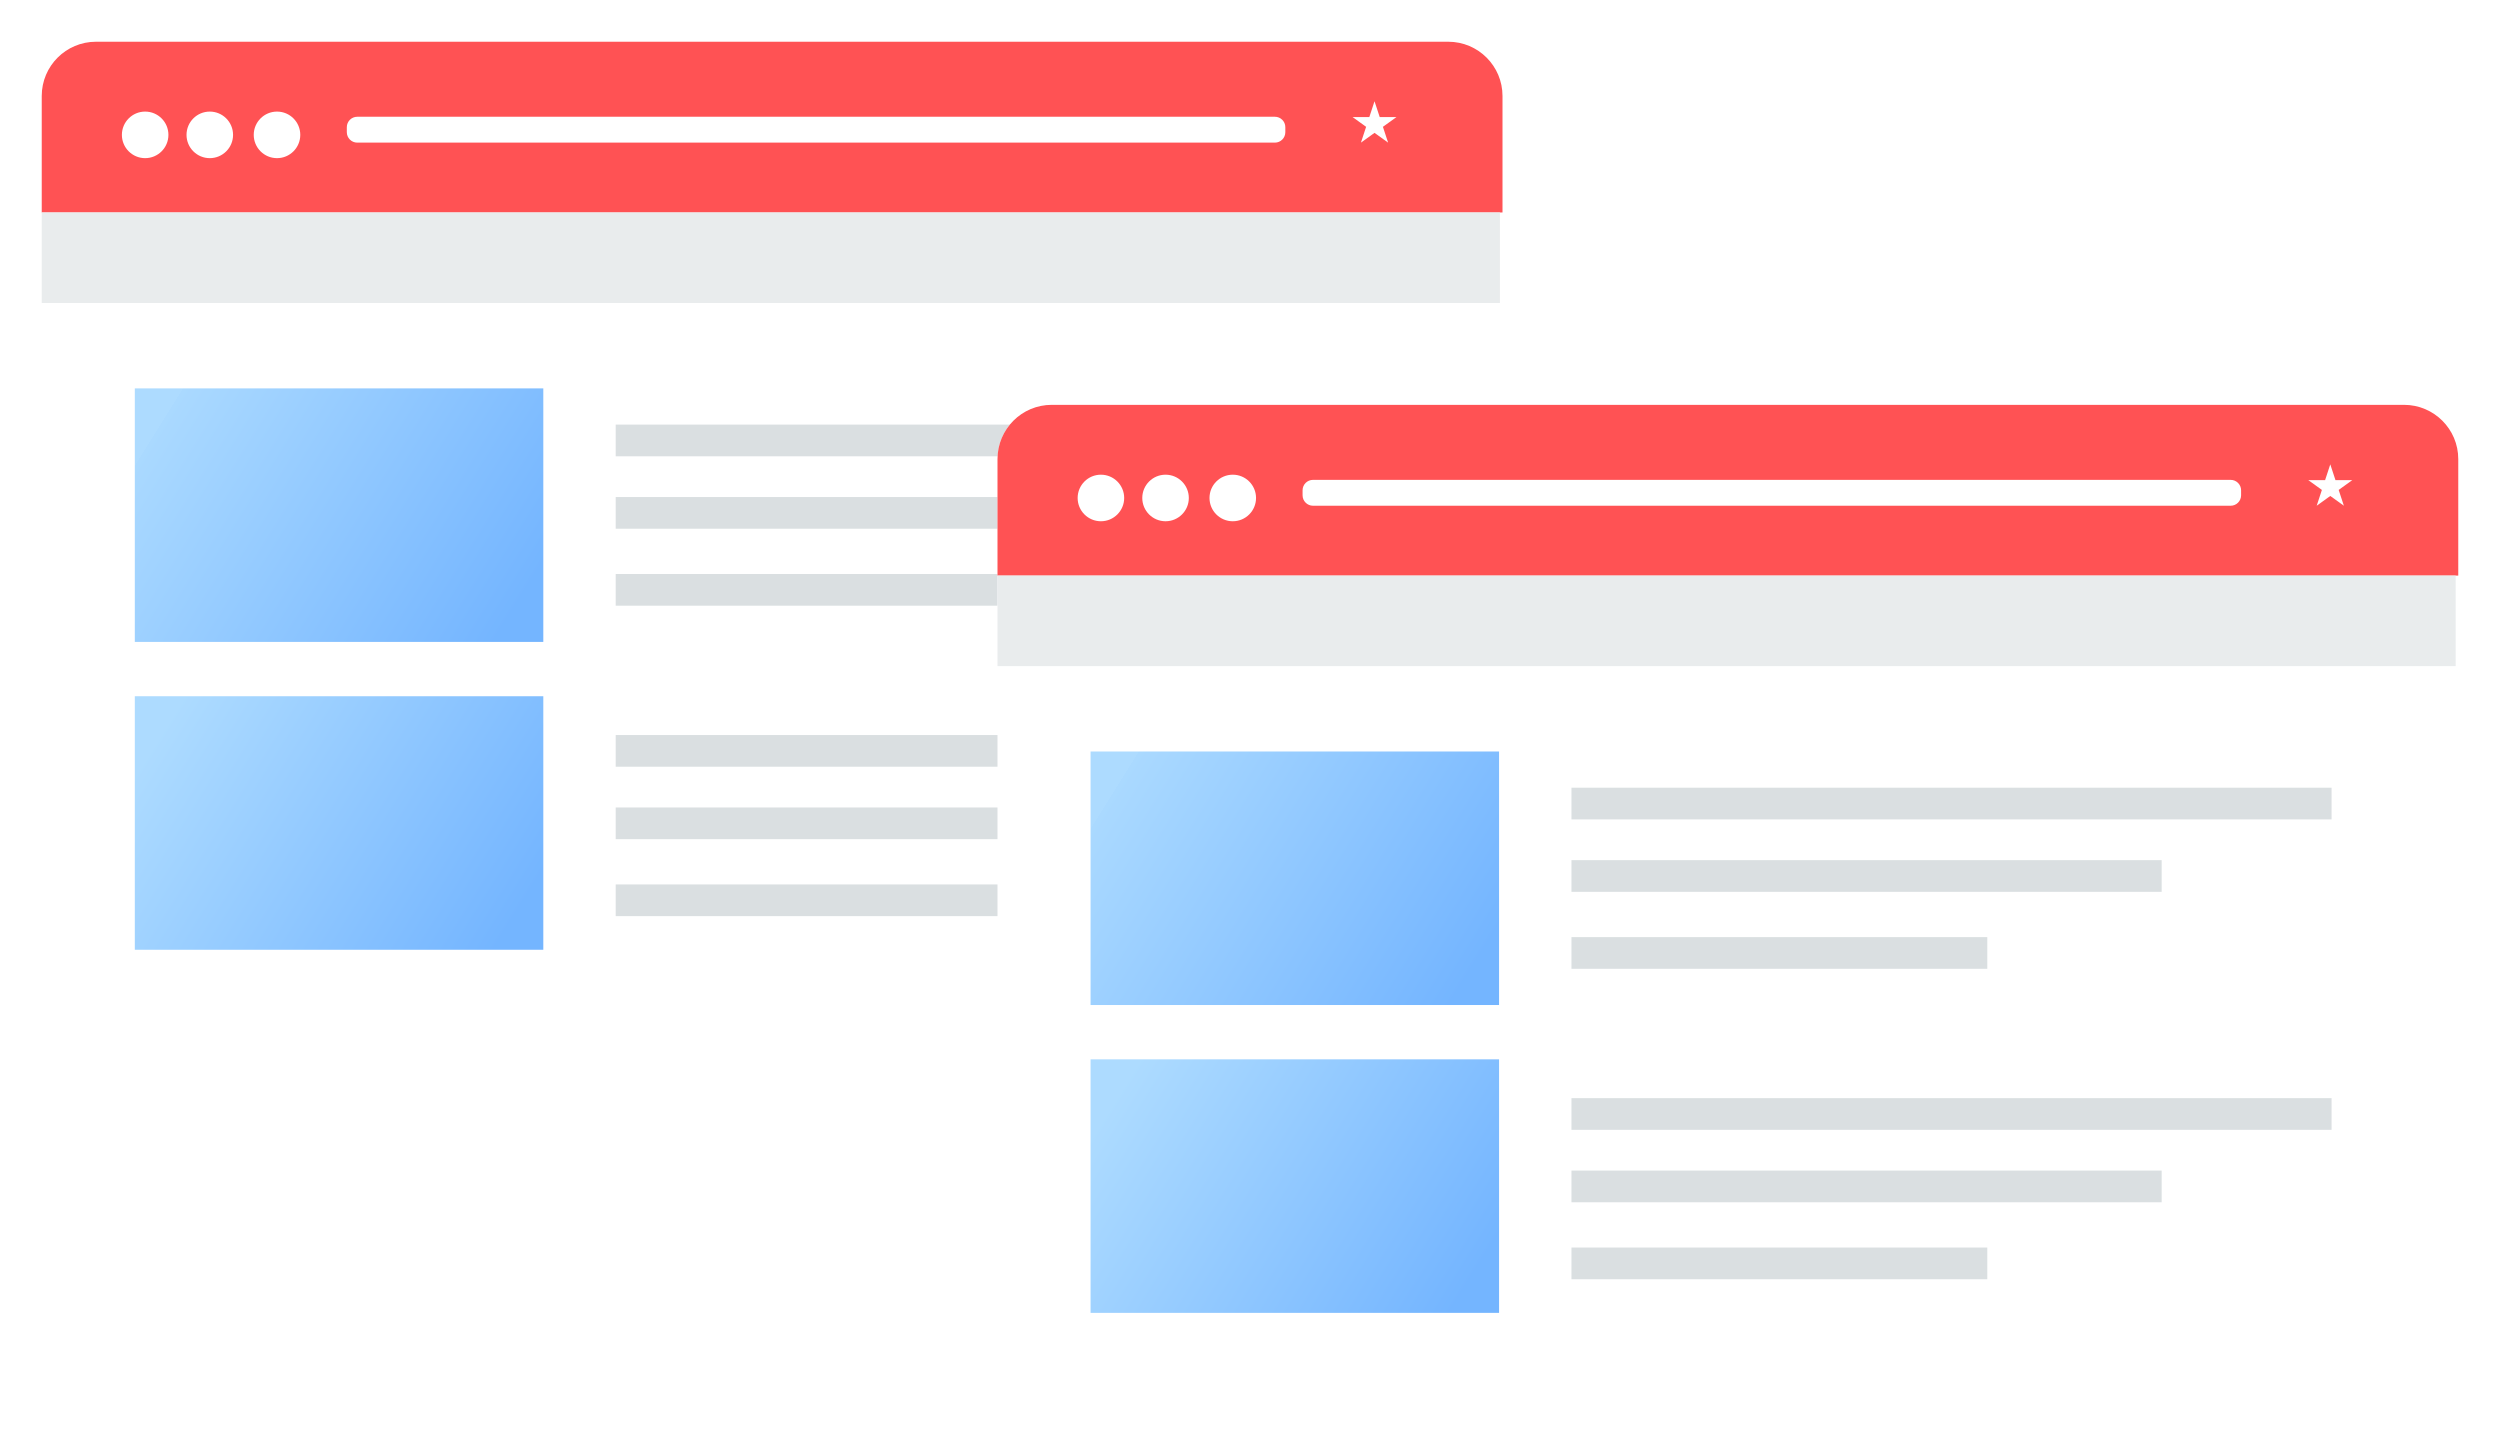 <?xml version="1.0" encoding="UTF-8"?> <svg xmlns="http://www.w3.org/2000/svg" xmlns:xlink="http://www.w3.org/1999/xlink" width="599px" height="348px" viewBox="0 0 599 348" version="1.1"><!-- Generator: Sketch 63.1 (92452) - https://sketch.com --><title>img_duplicate_content_issues</title><desc>Created with Sketch.</desc><defs><filter x="-8.4%" y="-12.2%" width="116.9%" height="124.4%" id="filter-1"><feOffset dx="0" dy="5" in="SourceAlpha" result="shadowOffsetOuter1"></feOffset><feGaussianBlur stdDeviation="5" in="shadowOffsetOuter1" result="shadowBlurOuter1"></feGaussianBlur><feColorMatrix values="0 0 0 0 0 0 0 0 0 0 0 0 0 0 0 0 0 0 0.25 0" type="matrix" in="shadowBlurOuter1" result="shadowMatrixOuter1"></feColorMatrix><feMerge><feMergeNode in="shadowMatrixOuter1"></feMergeNode><feMergeNode in="SourceGraphic"></feMergeNode></feMerge></filter><linearGradient x1="0%" y1="30.741%" x2="100%" y2="69.259%" id="linearGradient-2"><stop stop-color="#ADDBFF" offset="0%"></stop><stop stop-color="#AAD9FF" offset="0.064%"></stop><stop stop-color="#74B5FF" offset="100%"></stop></linearGradient><linearGradient x1="0%" y1="30.741%" x2="100%" y2="69.259%" id="linearGradient-3"><stop stop-color="#ADDBFF" offset="0%"></stop><stop stop-color="#74B5FF" offset="100%"></stop></linearGradient><filter x="-8.4%" y="-12.2%" width="116.9%" height="124.4%" id="filter-4"><feOffset dx="0" dy="5" in="SourceAlpha" result="shadowOffsetOuter1"></feOffset><feGaussianBlur stdDeviation="5" in="shadowOffsetOuter1" result="shadowBlurOuter1"></feGaussianBlur><feColorMatrix values="0 0 0 0 0 0 0 0 0 0 0 0 0 0 0 0 0 0 0.25 0" type="matrix" in="shadowBlurOuter1" result="shadowMatrixOuter1"></feColorMatrix><feMerge><feMergeNode in="shadowMatrixOuter1"></feMergeNode><feMergeNode in="SourceGraphic"></feMergeNode></feMerge></filter></defs><g id="Page-1" stroke="none" stroke-width="1" fill="none" fill-rule="evenodd"><g id="FAQs---Why-Isn't-My-Website-Showing-On-Google" transform="translate(-751, -4686)"><g id="img_duplicate_content_issues" transform="translate(761, 4691)"><g id="img_poor_website_content_mob"><g id="img_analyse_website"><g id="img_blogs" filter="url(#filter-1)"><rect id="Rectangle" fill="#FFFFFF" x="0" y="0" width="349.381" height="241.116" rx="13"></rect><path d="M13,0 L337,0 C344.18,-1.31888981e-15 350,5.82 350,13 L350,40.909 L350,40.909 L0,40.909 L0,13 C-8.79259876e-16,5.82 5.82,6.64796033e-15 13,0 Z" id="Rectangle-2" fill="#FF5254"></path><polygon id="Fill-5" fill="#E9ECED" points="0 62.603 349.381 62.603 349.381 40.909 0 40.909"></polygon><path d="M61.947,22.315 C61.947,25.395 59.451,27.893 56.373,27.893 C53.294,27.893 50.796,25.395 50.796,22.315 C50.796,19.235 53.294,16.736 56.373,16.736 C59.451,16.736 61.947,19.235 61.947,22.315" id="Fill-6" fill="#FFFFFF"></path><path d="M45.841,22.315 C45.841,25.395 43.343,27.893 40.265,27.893 C37.186,27.893 34.69,25.395 34.69,22.315 C34.69,19.235 37.186,16.736 40.265,16.736 C43.343,16.736 45.841,19.235 45.841,22.315" id="Fill-7" fill="#FFFFFF"></path><path d="M30.354,22.315 C30.354,25.395 27.858,27.893 24.778,27.893 C21.699,27.893 19.204,25.395 19.204,22.315 C19.204,19.235 21.699,16.736 24.778,16.736 C27.858,16.736 30.354,19.235 30.354,22.315" id="Fill-8" fill="#FFFFFF"></path><path d="M75.597,17.975 L295.465,17.975 C296.845,17.975 297.965,19.095 297.965,20.475 L297.965,21.674 C297.965,23.054 296.845,24.174 295.465,24.174 L75.597,24.174 C74.217,24.174 73.097,23.054 73.097,21.674 L73.097,20.475 C73.097,19.095 74.217,17.975 75.597,17.975 Z" id="Rectangle-3" fill="#FFFFFF"></path><polygon id="Fill-10" fill="#FFFFFF" points="319.334 14.256 320.578 18.044 324.602 18.044 321.346 20.386 322.591 24.174 319.334 21.832 316.08 24.174 317.323 20.386 314.071 18.044 318.093 18.044"></polygon><g id="Group-7" transform="translate(137.522, 91.736)" fill="#DADFE1"><polygon id="Fill-16" points="0 43.389 99.632 43.389 99.632 35.796 0 35.796"></polygon><polygon id="Fill-17" points="0 24.948 141.414 24.948 141.414 17.355 0 17.355"></polygon><polygon id="Fill-18" points="0 7.593 182.124 7.593 182.124 0 0 0"></polygon></g><g id="Group-7-Copy" transform="translate(137.522, 166.116)" fill="#DADFE1"><polygon id="Fill-16" points="0 43.389 99.632 43.389 99.632 35.796 0 35.796"></polygon><polygon id="Fill-17" points="0 24.948 141.414 24.948 141.414 17.355 0 17.355"></polygon><polygon id="Fill-18" points="0 7.593 182.124 7.593 182.124 0 0 0"></polygon></g><rect id="Rectangle-4" fill="url(#linearGradient-2)" x="22.301" y="83.058" width="97.876" height="60.744"></rect><rect id="Rectangle-4-Copy" fill="url(#linearGradient-3)" x="22.301" y="156.819" width="97.876" height="60.744"></rect></g></g></g><g id="img_poor_website_content_mob" transform="translate(229, 87)"><g id="img_analyse_website"><g id="img_blogs" filter="url(#filter-4)"><rect id="Rectangle" fill="#FFFFFF" x="0" y="0" width="349.381" height="241.116" rx="13"></rect><path d="M13,0 L337,0 C344.18,-1.31888981e-15 350,5.82 350,13 L350,40.909 L350,40.909 L0,40.909 L0,13 C-8.79259876e-16,5.82 5.82,6.64796033e-15 13,0 Z" id="Rectangle-2" fill="#FF5254"></path><polygon id="Fill-5" fill="#E9ECED" points="0 62.603 349.381 62.603 349.381 40.909 0 40.909"></polygon><path d="M61.947,22.315 C61.947,25.395 59.451,27.893 56.373,27.893 C53.294,27.893 50.796,25.395 50.796,22.315 C50.796,19.235 53.294,16.736 56.373,16.736 C59.451,16.736 61.947,19.235 61.947,22.315" id="Fill-6" fill="#FFFFFF"></path><path d="M45.841,22.315 C45.841,25.395 43.343,27.893 40.265,27.893 C37.186,27.893 34.69,25.395 34.69,22.315 C34.69,19.235 37.186,16.736 40.265,16.736 C43.343,16.736 45.841,19.235 45.841,22.315" id="Fill-7" fill="#FFFFFF"></path><path d="M30.354,22.315 C30.354,25.395 27.858,27.893 24.778,27.893 C21.699,27.893 19.204,25.395 19.204,22.315 C19.204,19.235 21.699,16.736 24.778,16.736 C27.858,16.736 30.354,19.235 30.354,22.315" id="Fill-8" fill="#FFFFFF"></path><path d="M75.597,17.975 L295.465,17.975 C296.845,17.975 297.965,19.095 297.965,20.475 L297.965,21.674 C297.965,23.054 296.845,24.174 295.465,24.174 L75.597,24.174 C74.217,24.174 73.097,23.054 73.097,21.674 L73.097,20.475 C73.097,19.095 74.217,17.975 75.597,17.975 Z" id="Rectangle-3" fill="#FFFFFF"></path><polygon id="Fill-10" fill="#FFFFFF" points="319.334 14.256 320.578 18.044 324.602 18.044 321.346 20.386 322.591 24.174 319.334 21.832 316.08 24.174 317.323 20.386 314.071 18.044 318.093 18.044"></polygon><g id="Group-7" transform="translate(137.522, 91.736)" fill="#DADFE1"><polygon id="Fill-16" points="0 43.389 99.632 43.389 99.632 35.796 0 35.796"></polygon><polygon id="Fill-17" points="0 24.948 141.414 24.948 141.414 17.355 0 17.355"></polygon><polygon id="Fill-18" points="0 7.593 182.124 7.593 182.124 0 0 0"></polygon></g><g id="Group-7-Copy" transform="translate(137.522, 166.116)" fill="#DADFE1"><polygon id="Fill-16" points="0 43.389 99.632 43.389 99.632 35.796 0 35.796"></polygon><polygon id="Fill-17" points="0 24.948 141.414 24.948 141.414 17.355 0 17.355"></polygon><polygon id="Fill-18" points="0 7.593 182.124 7.593 182.124 0 0 0"></polygon></g><rect id="Rectangle-4" fill="url(#linearGradient-2)" x="22.301" y="83.058" width="97.876" height="60.744"></rect><rect id="Rectangle-4-Copy" fill="url(#linearGradient-3)" x="22.301" y="156.819" width="97.876" height="60.744"></rect></g></g></g></g></g></g></svg> 